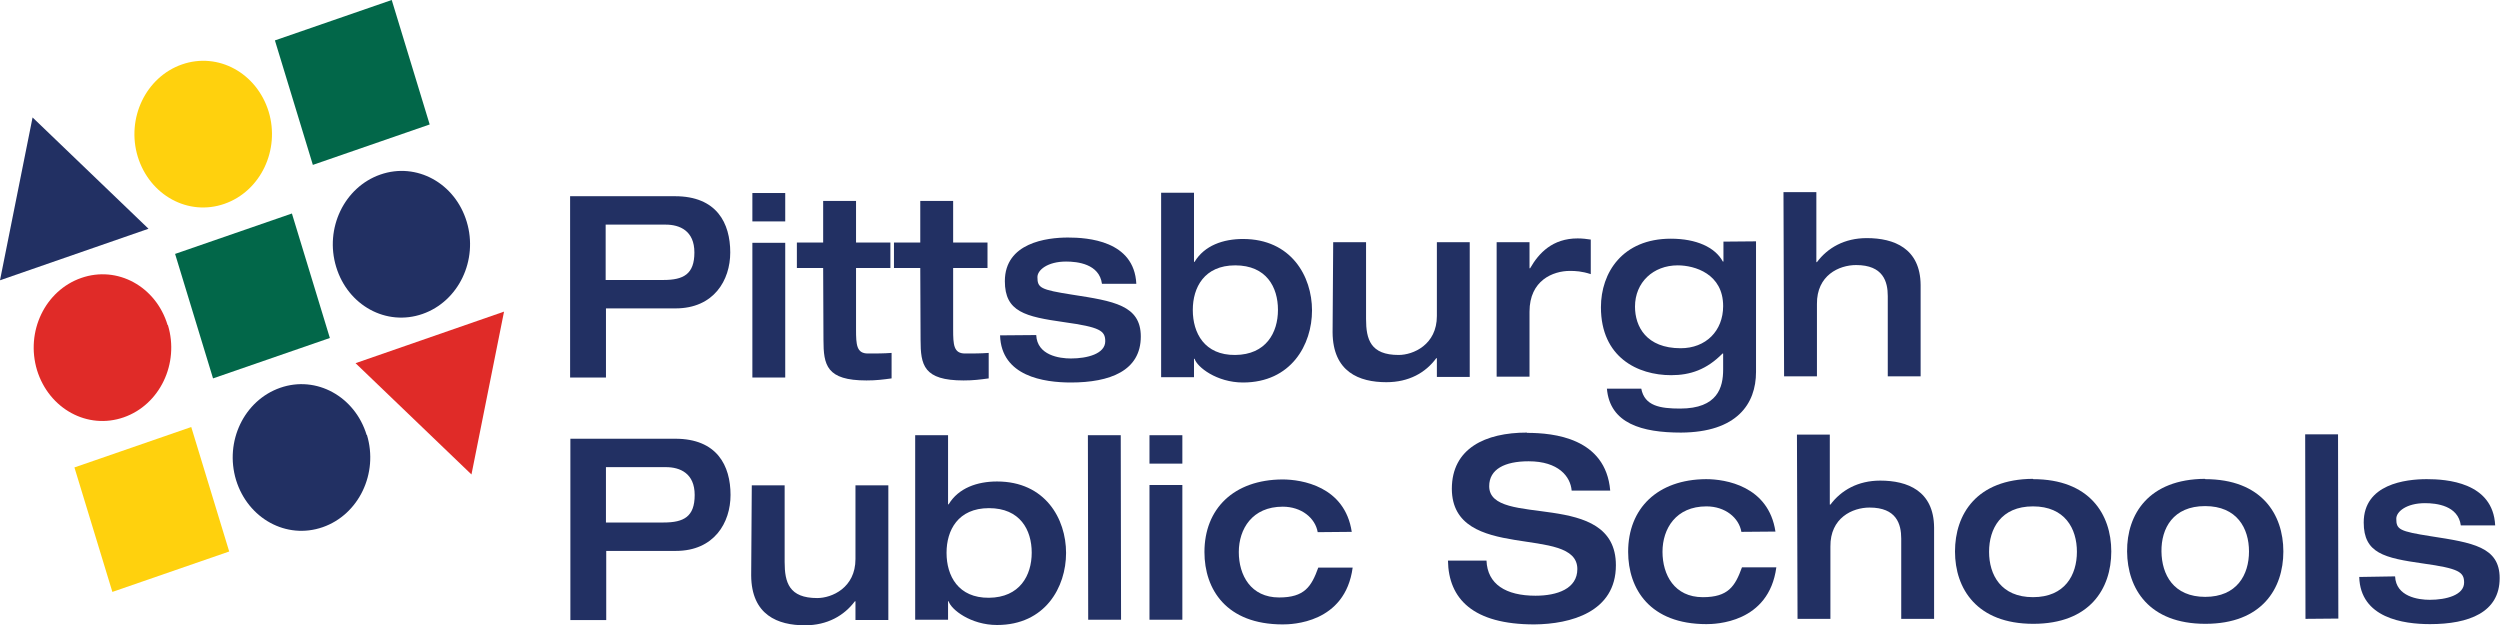 <svg width="140" height="35" viewBox="0 0 140 35" fill="none" xmlns="http://www.w3.org/2000/svg">
<g clip-path="url(#clip0_10939_1602)">
<path d="M33.934 15.679H37.146C38.284 15.679 38.886 15.351 38.886 14.137C38.886 12.924 38.067 12.579 37.28 12.579H33.917V15.679H33.934ZM31.926 10.988H37.799C40.141 10.988 40.894 12.497 40.894 14.137C40.894 15.695 39.974 17.27 37.832 17.27H33.934V21.141H31.926" fill="#223063"/>
<path d="M42.133 13.597H43.973V21.141H42.133V13.597ZM42.133 10.809H43.973V12.399H42.133" fill="#223063"/>
<path d="M46.097 15.007H44.625V13.58H46.097V11.251H47.938V13.58H49.862V15.007H47.938V18.451C47.938 19.32 47.971 19.796 48.607 19.796C49.059 19.796 49.494 19.796 49.929 19.763V21.19C49.444 21.256 49.076 21.305 48.524 21.305C46.282 21.305 46.114 20.452 46.114 19.025" fill="#223063"/>
<path d="M51.535 15.007H50.062V13.58H51.535V11.251H53.376V13.58H55.3V15.007H53.376V18.451C53.376 19.32 53.409 19.796 54.045 19.796C54.497 19.796 54.932 19.796 55.367 19.763V21.19C54.881 21.256 54.513 21.305 53.961 21.305C51.719 21.305 51.552 20.452 51.552 19.025" fill="#223063"/>
<path d="M58.029 18.763C58.079 19.895 59.317 20.075 59.969 20.075C60.89 20.075 61.894 19.813 61.894 19.108C61.894 18.517 61.593 18.32 59.601 18.042C57.409 17.73 56.272 17.468 56.272 15.745C56.272 13.597 58.614 13.302 59.802 13.302C60.89 13.302 63.517 13.466 63.634 15.893H61.71C61.559 14.778 60.338 14.647 59.702 14.647C58.664 14.647 58.096 15.122 58.096 15.516C58.096 16.123 58.263 16.221 60.036 16.5C62.362 16.861 63.885 17.09 63.885 18.845C63.885 20.764 62.161 21.42 59.969 21.42C58.464 21.42 56.071 21.076 56.004 18.78" fill="#223063"/>
<path d="M66.797 17.369C66.797 18.648 67.45 19.895 69.173 19.878C70.897 19.862 71.566 18.632 71.566 17.352C71.566 16.073 70.913 14.86 69.173 14.86C67.433 14.86 66.797 16.106 66.797 17.352V17.369ZM65.023 10.792H66.864V14.663H66.897C67.45 13.744 68.504 13.383 69.608 13.383C72.302 13.383 73.473 15.466 73.473 17.385C73.473 19.304 72.302 21.42 69.608 21.42C68.136 21.42 67.031 20.551 66.897 20.091H66.864V21.125H65.023" fill="#223063"/>
<path d="M74.659 13.563H76.499V17.861C76.499 19.009 76.75 19.878 78.323 19.878C79.143 19.878 80.465 19.304 80.465 17.697V13.563H82.305V21.108H80.465V20.058H80.431C79.829 20.878 78.892 21.403 77.637 21.403C76.114 21.403 74.642 20.829 74.625 18.615" fill="#223063"/>
<path d="M83.812 13.564H85.653V15.024H85.686C86.172 14.171 86.942 13.351 88.347 13.351C88.631 13.351 88.849 13.383 89.083 13.416V15.351C88.581 15.188 88.23 15.171 87.912 15.171C86.975 15.171 85.653 15.696 85.653 17.451V21.092H83.812" fill="#223063"/>
<path d="M94.12 19.501C95.525 19.501 96.496 18.534 96.496 17.139C96.496 15.335 94.906 14.86 93.953 14.86C92.581 14.86 91.56 15.811 91.56 17.172C91.56 18.288 92.196 19.501 94.12 19.501ZM98.337 13.515V20.83C98.337 22.617 97.266 24.208 94.137 24.225C91.945 24.225 90.154 23.716 89.987 21.765H91.911C92.095 22.732 92.965 22.88 94.086 22.88C96.195 22.88 96.496 21.683 96.496 20.698V19.796H96.462C95.576 20.698 94.655 21.01 93.585 21.01C91.71 21.01 89.652 20.01 89.652 17.205C89.652 15.27 90.857 13.367 93.568 13.367C94.99 13.367 96.044 13.843 96.479 14.646H96.513V13.531" fill="#223063"/>
<path d="M99.875 10.759H101.716V14.679H101.749C102.351 13.875 103.288 13.334 104.543 13.334C106.066 13.334 107.538 13.908 107.555 15.958V21.075H105.715V16.581C105.715 15.777 105.464 14.843 103.941 14.843C102.987 14.843 101.732 15.417 101.749 17.024V21.075H99.909" fill="#223063"/>
<path d="M33.949 29.26H37.162C38.3 29.26 38.902 28.932 38.902 27.718C38.902 26.505 38.082 26.16 37.296 26.16H33.933V29.26H33.949ZM31.941 24.569H37.815C40.157 24.569 40.91 26.078 40.91 27.718C40.91 29.276 39.99 30.851 37.848 30.851H33.949V34.722H31.941" fill="#223063"/>
<path d="M42.1 27.177H43.94V31.474C43.94 32.622 44.191 33.491 45.764 33.491C46.584 33.491 47.906 32.917 47.906 31.31V27.177H49.747V34.721H47.906V33.672H47.873C47.27 34.475 46.333 35.017 45.078 35.017C43.556 35.017 42.083 34.443 42.066 32.228" fill="#223063"/>
<path d="M53.007 30.965C53.007 32.245 53.66 33.491 55.383 33.475C57.106 33.458 57.776 32.228 57.776 30.949C57.776 29.67 57.123 28.456 55.383 28.456C53.643 28.456 53.007 29.702 53.007 30.949V30.965ZM51.25 24.372H53.091V28.243H53.124C53.676 27.324 54.73 26.963 55.835 26.963C58.529 26.963 59.7 29.046 59.7 30.965C59.7 32.884 58.529 35 55.835 35C54.362 35 53.258 34.131 53.124 33.672H53.091V34.705H51.25" fill="#223063"/>
<path d="M60.939 34.705H62.779L62.762 24.372H60.922L60.939 34.705Z" fill="#223063"/>
<path d="M64.371 27.16H66.212V34.705H64.371V27.16ZM64.371 24.372H66.212V25.963H64.371" fill="#223063"/>
<path d="M73.791 29.801C73.657 29.014 72.887 28.374 71.833 28.374C70.126 28.374 69.373 29.62 69.373 30.916C69.373 32.212 70.043 33.458 71.632 33.458C73.055 33.458 73.439 32.851 73.824 31.785H75.749C75.33 34.918 72.318 34.967 71.833 34.967C68.671 34.967 67.449 32.999 67.449 30.916C67.449 28.489 69.089 26.865 71.816 26.849C72.887 26.849 75.313 27.226 75.698 29.784" fill="#223063"/>
<path d="M85.52 24.241C86.993 24.241 89.921 24.52 90.172 27.472H88.013C87.946 26.685 87.277 25.832 85.604 25.832C84.265 25.832 83.395 26.275 83.395 27.226C83.395 29.621 90.49 27.324 90.49 31.654C90.49 34.279 87.946 34.951 85.922 34.967C82.492 34.967 81.119 33.54 81.086 31.392H83.244C83.295 32.72 84.332 33.36 85.989 33.36C87.21 33.36 88.331 32.966 88.331 31.867C88.331 29.342 81.32 31.54 81.303 27.374C81.303 25.11 83.177 24.225 85.503 24.225" fill="#223063"/>
<path d="M97.517 29.784C97.383 28.997 96.614 28.357 95.56 28.357C93.853 28.357 93.1 29.604 93.1 30.899C93.1 32.195 93.769 33.442 95.359 33.442C96.781 33.442 97.166 32.835 97.551 31.769H99.475C99.057 34.901 96.045 34.951 95.56 34.951C92.397 34.951 91.176 32.983 91.176 30.899C91.176 28.472 92.816 26.848 95.543 26.832C96.614 26.832 99.04 27.209 99.425 29.768" fill="#223063"/>
<path d="M100.629 24.339H102.469V28.259H102.503C103.105 27.455 104.042 26.914 105.297 26.914C106.82 26.914 108.292 27.488 108.309 29.538V34.655H106.469V30.161C106.469 29.341 106.201 28.423 104.695 28.423C103.741 28.423 102.486 28.997 102.503 30.604V34.655H100.662" fill="#223063"/>
<path d="M113.848 33.441C115.638 33.441 116.307 32.195 116.307 30.899C116.307 29.604 115.638 28.357 113.848 28.357C112.057 28.357 111.388 29.604 111.388 30.899C111.388 32.195 112.057 33.441 113.848 33.441ZM113.848 26.832C117.01 26.832 118.232 28.8 118.232 30.883C118.232 32.966 117.027 34.934 113.864 34.934C110.702 34.934 109.48 32.966 109.48 30.883C109.48 28.8 110.685 26.832 113.848 26.815" fill="#223063"/>
<path d="M123.485 33.425C125.275 33.425 125.944 32.179 125.944 30.883C125.944 29.587 125.275 28.341 123.485 28.341C121.694 28.341 121.025 29.587 121.042 30.883C121.058 32.179 121.711 33.425 123.501 33.425H123.485ZM123.485 26.832C126.647 26.832 127.868 28.8 127.868 30.883C127.868 32.966 126.664 34.934 123.501 34.934C120.339 34.934 119.134 32.966 119.117 30.883C119.101 28.8 120.322 26.832 123.485 26.815" fill="#223063"/>
<path d="M129.107 34.656L130.947 34.64L130.93 24.323H129.09L129.107 34.656Z" fill="#223063"/>
<path d="M134.125 32.277C134.175 33.409 135.413 33.589 136.066 33.589C136.986 33.589 137.99 33.327 137.99 32.622C137.99 32.031 137.689 31.834 135.698 31.556C133.506 31.244 132.368 30.982 132.368 29.259C132.368 27.111 134.711 26.832 135.899 26.832C136.986 26.832 139.613 26.996 139.73 29.423H137.806C137.656 28.308 136.434 28.177 135.798 28.177C134.761 28.177 134.192 28.653 134.192 29.046C134.192 29.653 134.359 29.751 136.133 30.03C138.459 30.391 139.981 30.621 139.981 32.376C139.981 34.294 138.258 34.951 136.083 34.951C134.577 34.951 132.184 34.606 132.117 32.31" fill="#223063"/>
<path d="M21.937 0L15.395 2.263L17.52 9.234L24.062 6.97L21.937 0Z" fill="#026749"/>
<path d="M16.347 11.956L9.805 14.219L11.93 21.19L18.472 18.927L16.347 11.956Z" fill="#026749"/>
<path d="M10.71 23.913L4.168 26.176L6.293 33.147L12.835 30.884L10.71 23.913Z" fill="#FFD10D"/>
<path d="M26.136 12.416C26.789 14.565 25.684 16.877 23.66 17.582C21.635 18.288 19.477 17.107 18.824 14.942C18.172 12.793 19.276 10.481 21.301 9.775C23.325 9.07 25.484 10.251 26.136 12.416Z" fill="#223063"/>
<path d="M20.548 24.356C21.2 26.504 20.096 28.817 18.071 29.522C16.047 30.227 13.888 29.047 13.219 26.882C12.566 24.717 13.671 22.421 15.695 21.715C17.72 21.01 19.878 22.207 20.531 24.356" fill="#223063"/>
<path d="M9.403 18.205C10.056 20.354 8.951 22.666 6.927 23.371C4.902 24.077 2.744 22.896 2.074 20.731C1.422 18.566 2.526 16.27 4.551 15.565C6.575 14.859 8.734 16.04 9.386 18.205" fill="#E02B28"/>
<path d="M15.044 6.249C15.696 8.398 14.592 10.71 12.567 11.415C10.543 12.121 8.384 10.94 7.715 8.775C7.062 6.626 8.167 4.314 10.191 3.608C12.216 2.903 14.374 4.084 15.044 6.249Z" fill="#FFD10D"/>
<path d="M1.824 6.577L0 15.696L8.316 12.81L1.824 6.577Z" fill="#223063"/>
<path d="M19.91 20.338L26.402 26.57L28.226 17.451L19.91 20.338Z" fill="#E02B28"/>
</g>
<defs>
<clipPath id="clip0_10939_1602">
<rect width="140" height="35" fill="white"/>
</clipPath>
</defs>
</svg>

